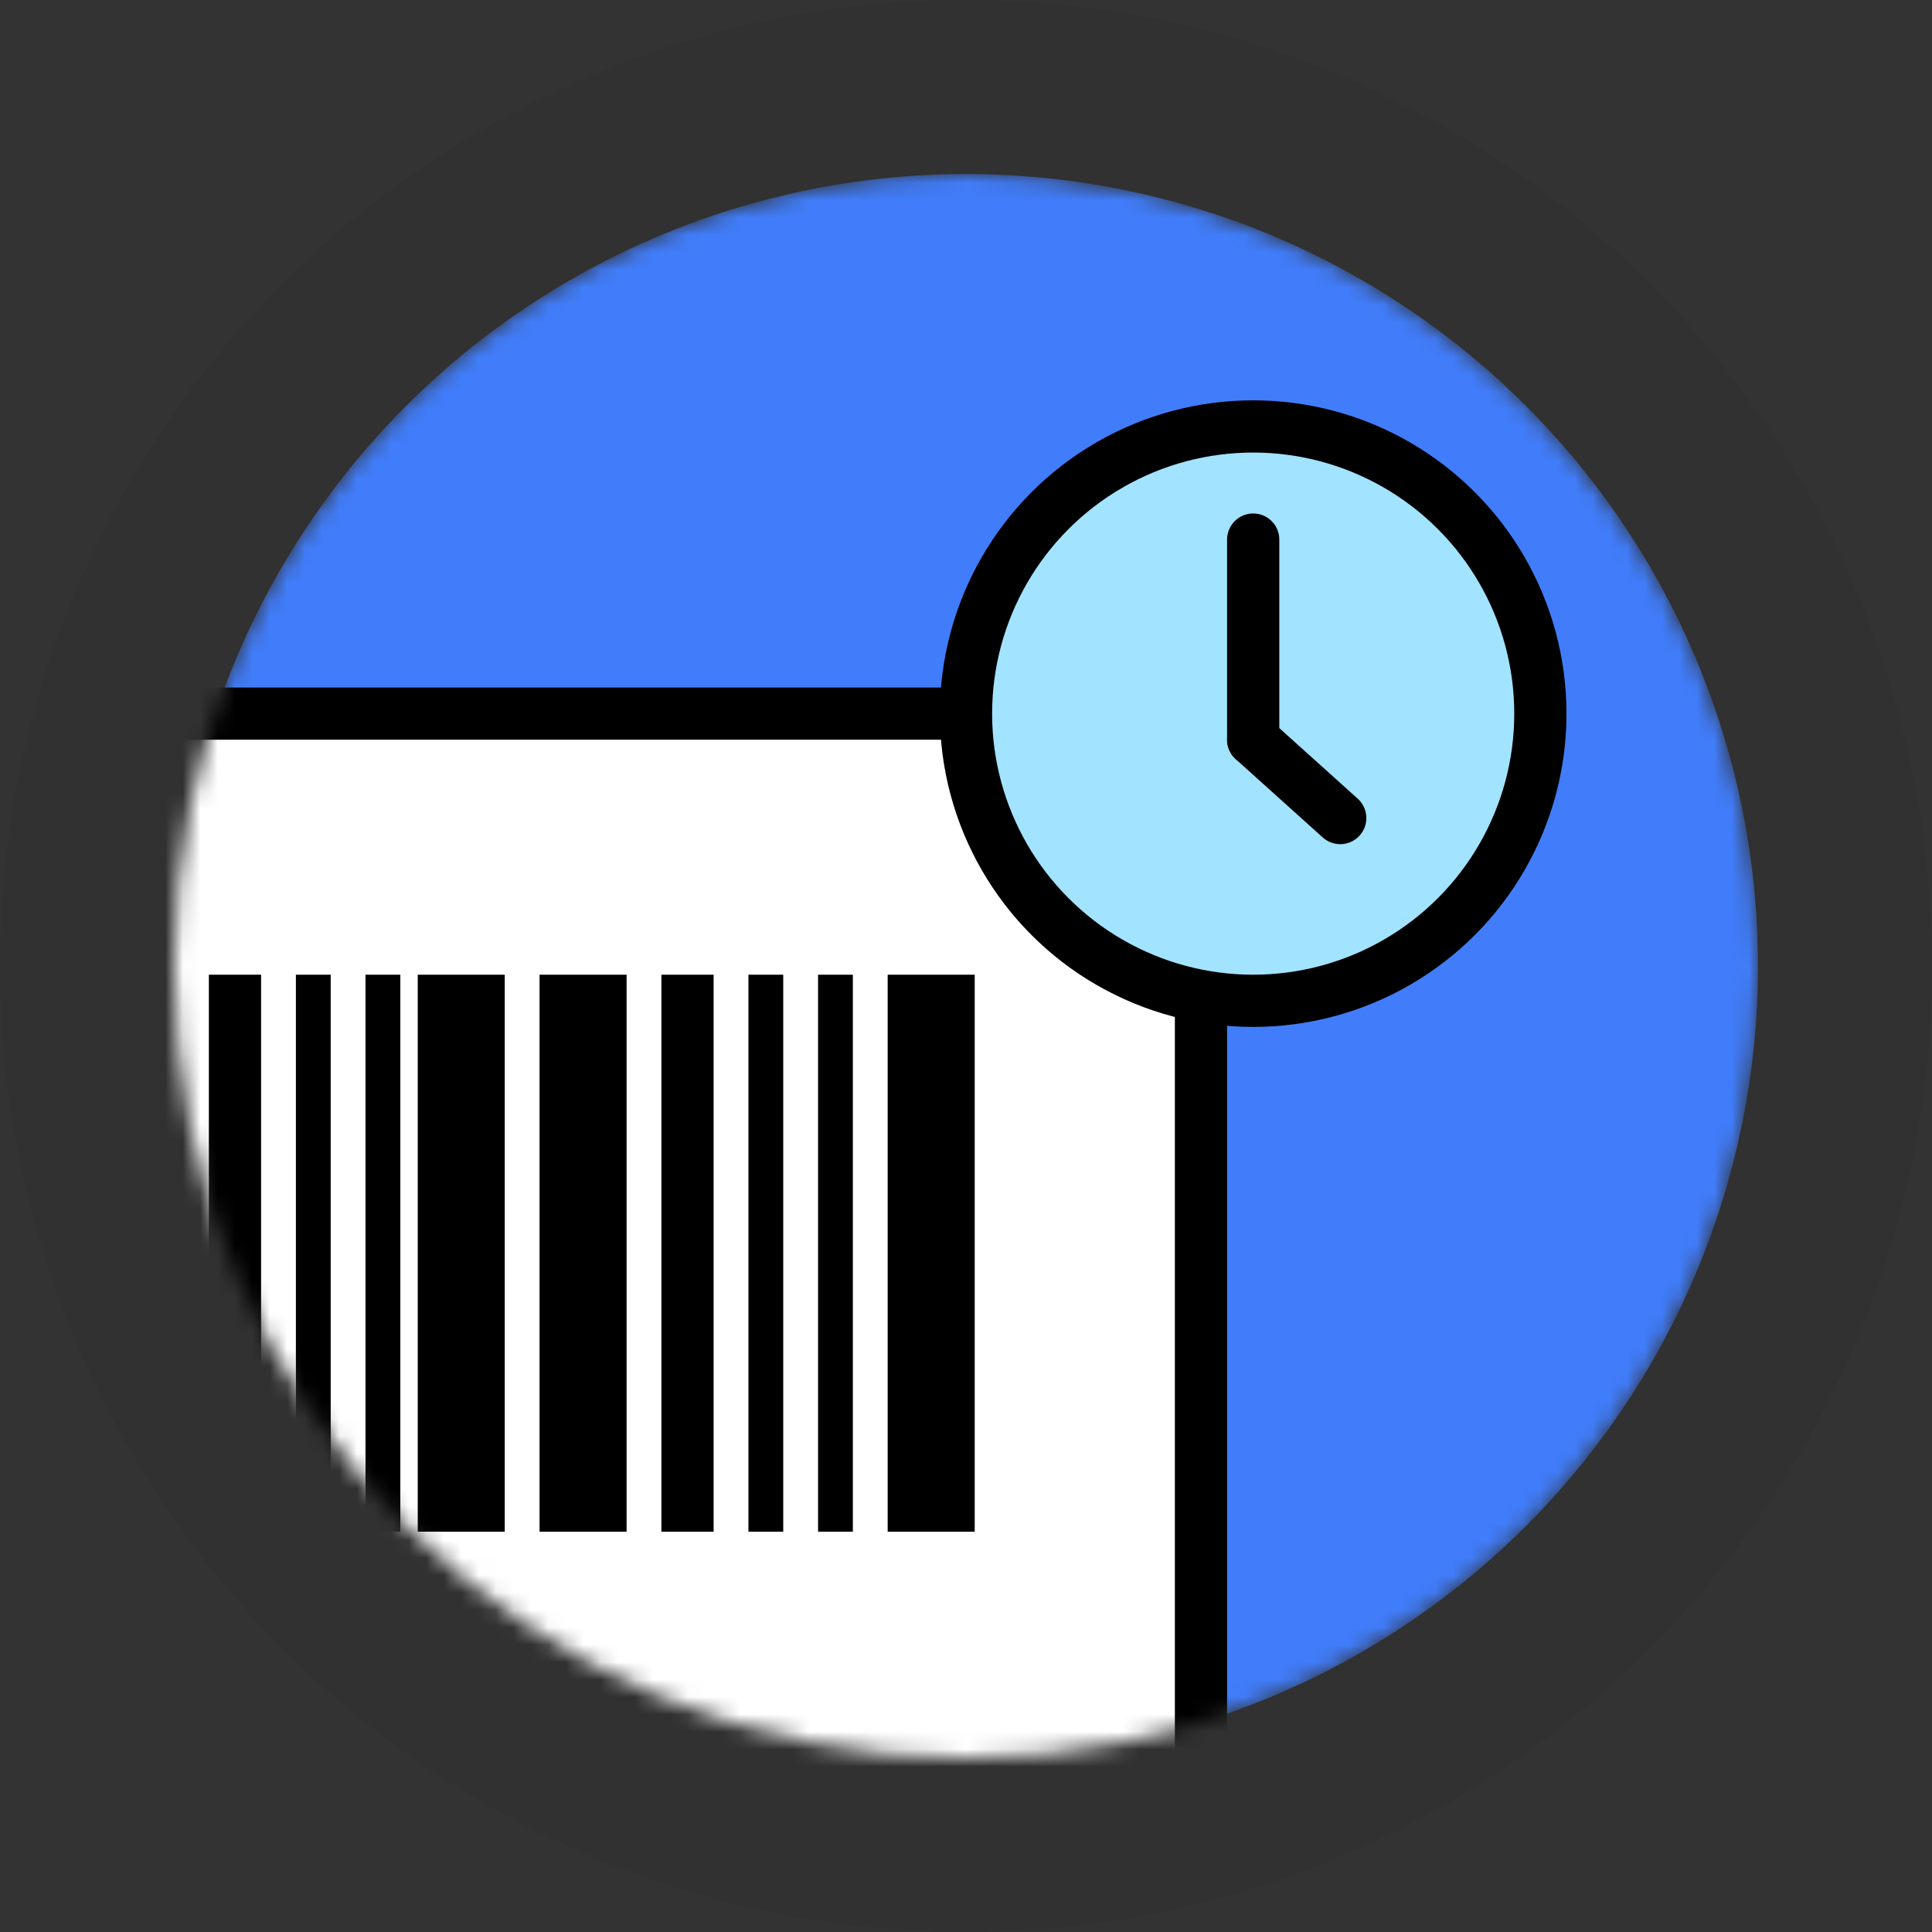 <svg width="111" height="111" viewBox="0 0 111 111" fill="none" xmlns="http://www.w3.org/2000/svg">
<rect x="0" y="0" width="111" height="111" fill="#333333" stroke="none"/>
<circle cx="55.5" cy="55.5" r="55.5" fill="black" fill-opacity="0.05"/>
<mask id="mask0_817_9716" style="mask-type:alpha" maskUnits="userSpaceOnUse" x="10" y="10" width="91" height="91">
<circle cx="55.5" cy="55.5" r="45.5" fill="white"/>
</mask>
<g mask="url(#mask0_817_9716)">
<circle cx="55.5" cy="55.5" r="45.5" fill="#417DFA"/>
<path d="M-1.945 41C-8.603 41 -14 46.398 -14 53.056V111.945C-14 118.603 -8.603 124 -1.945 124H56.944C63.602 124 69 118.603 69 111.945V53.056C69 46.398 63.602 41 56.944 41H-1.945Z" fill="white" stroke="black" stroke-width="3"/>
<circle cx="72" cy="41" r="16.5" fill="#A2E3FF" stroke="black" stroke-width="3"/>
<path d="M72 42.5V31" stroke="black" stroke-width="3" stroke-linecap="round"/>
<path d="M72 42.5L77 47" stroke="black" stroke-width="3" stroke-linecap="round"/>
<rect x="51" y="56" width="5" height="32" fill="black"/>
<rect x="31" y="56" width="5" height="32" fill="black"/>
<rect x="24" y="56" width="5" height="32" fill="black"/>
<rect x="47" y="56" width="2" height="32" fill="black"/>
<rect x="43" y="56" width="2" height="32" fill="black"/>
<rect x="38" y="56" width="3" height="32" fill="black"/>
<rect x="21" y="56" width="2" height="32" fill="black"/>
<rect x="17" y="56" width="2" height="32" fill="black"/>
<rect x="12" y="56" width="3" height="32" fill="black"/>
</g>
</svg>
